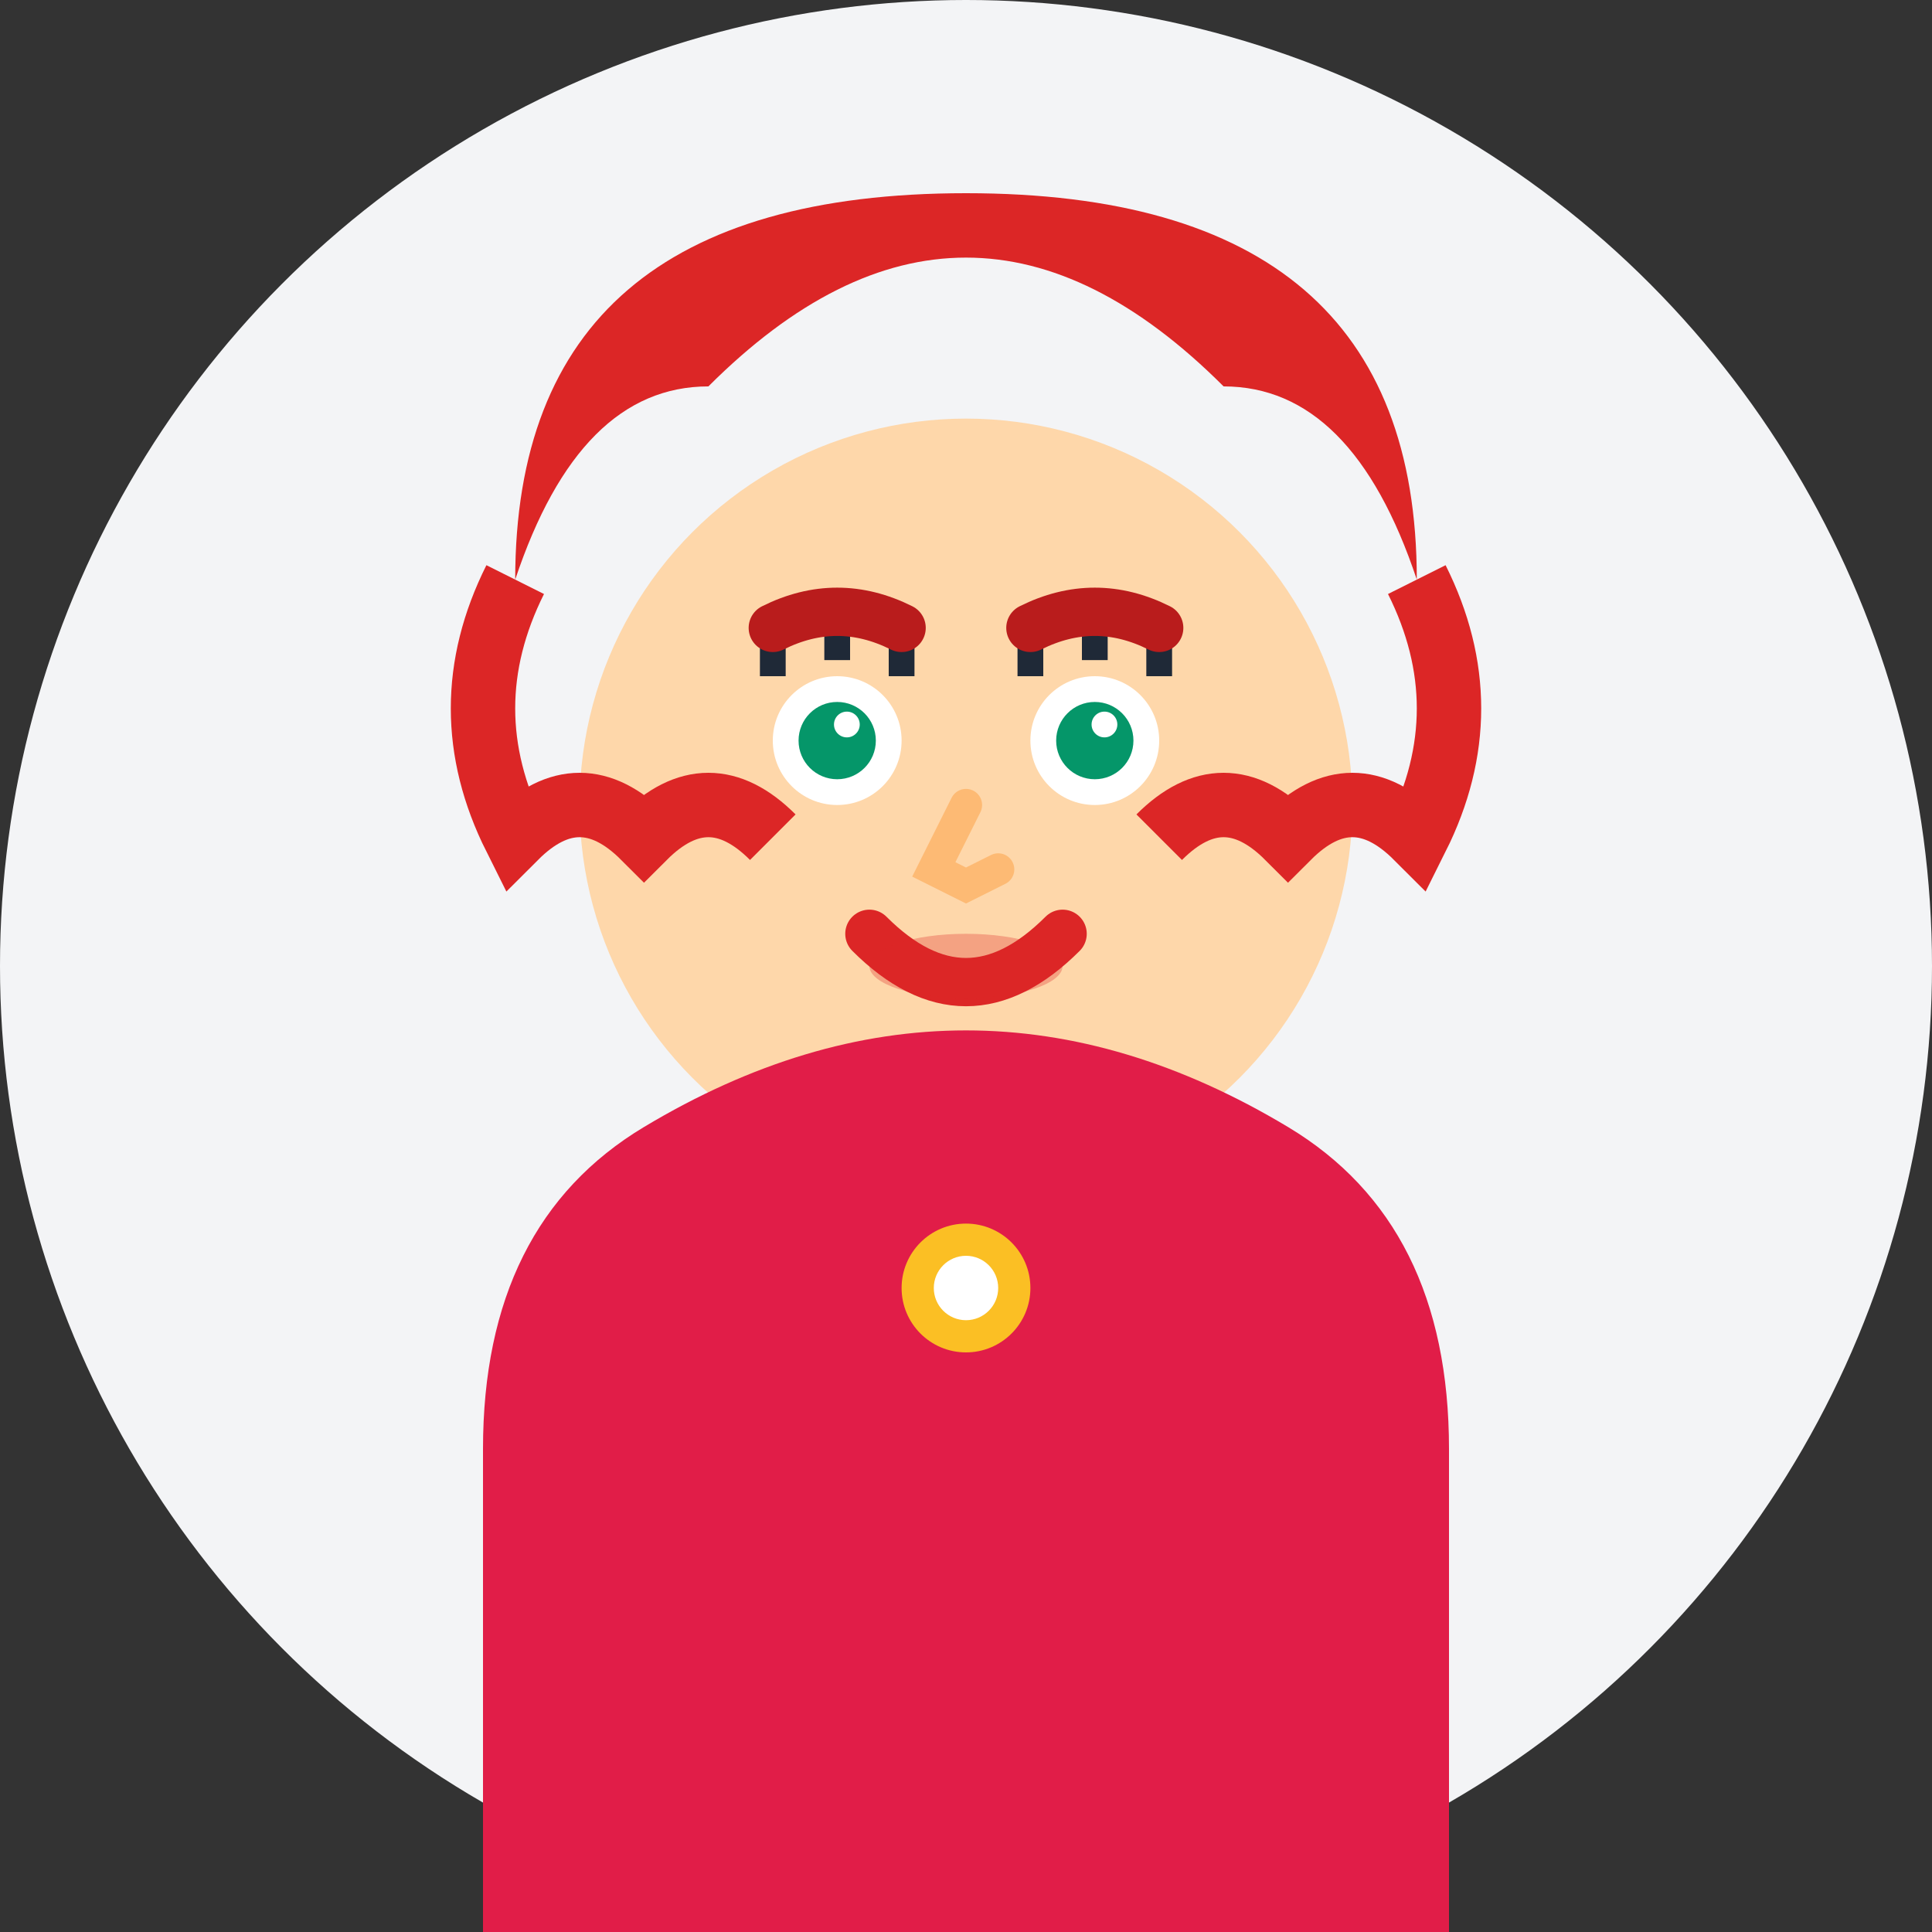 <svg width="60" height="60" viewBox="0 0 60 60" fill="none" xmlns="http://www.w3.org/2000/svg">
  <rect x="0" y="0" width="60" height="60" fill="#333333" stroke="none"/>
  <!-- Background circle -->
  <circle cx="30" cy="30" r="30" fill="#f3f4f6"/>
  
  <!-- Face -->
  <circle cx="30" cy="25" r="12" fill="#fed7aa"/>
  
  <!-- Hair (long, wavy style) -->
  <path d="M16 18 Q16 6 30 6 Q44 6 44 18 Q42 12 38 12 Q34 8 30 8 Q26 8 22 12 Q18 12 16 18" fill="#dc2626"/>
  <path d="M16 18 Q14 22 16 26 Q18 24 20 26 Q22 24 24 26" stroke="#dc2626" stroke-width="2" fill="none"/>
  <path d="M44 18 Q46 22 44 26 Q42 24 40 26 Q38 24 36 26" stroke="#dc2626" stroke-width="2" fill="none"/>
  
  <!-- Eyes -->
  <circle cx="26" cy="23" r="2" fill="white"/>
  <circle cx="34" cy="23" r="2" fill="white"/>
  <circle cx="26" cy="23" r="1.2" fill="#059669"/>
  <circle cx="34" cy="23" r="1.2" fill="#059669"/>
  <circle cx="26.3" cy="22.5" r="0.4" fill="white"/>
  <circle cx="34.3" cy="22.5" r="0.4" fill="white"/>
  
  <!-- Eyelashes -->
  <path d="M24 21 L24 20" stroke="#1f2937" stroke-width="0.8"/>
  <path d="M26 20.5 L26 19.5" stroke="#1f2937" stroke-width="0.8"/>
  <path d="M28 21 L28 20" stroke="#1f2937" stroke-width="0.8"/>
  <path d="M32 21 L32 20" stroke="#1f2937" stroke-width="0.8"/>
  <path d="M34 20.5 L34 19.5" stroke="#1f2937" stroke-width="0.8"/>
  <path d="M36 21 L36 20" stroke="#1f2937" stroke-width="0.8"/>
  
  <!-- Eyebrows (well-shaped) -->
  <path d="M24 19.5 Q26 18.5 28 19.5" stroke="#b91c1c" stroke-width="1.5" fill="none" stroke-linecap="round"/>
  <path d="M32 19.5 Q34 18.5 36 19.5" stroke="#b91c1c" stroke-width="1.5" fill="none" stroke-linecap="round"/>
  
  <!-- Nose -->
  <path d="M30 25 L29 27 L30 27.5 L31 27" stroke="#fdba74" stroke-width="1" fill="none" stroke-linecap="round"/>
  
  <!-- Mouth (bright smile) -->
  <path d="M27 29 Q30 32 33 29" stroke="#dc2626" stroke-width="1.5" fill="none" stroke-linecap="round"/>
  
  <!-- Lipstick -->
  <ellipse cx="30" cy="30" rx="3" ry="1" fill="#dc2626" opacity="0.3"/>
  
  <!-- Body/shoulders -->
  <path d="M15 45 Q15 38 20 35 Q25 32 30 32 Q35 32 40 35 Q45 38 45 45 L45 60 L15 60 Z" fill="#e11d48"/>
  
  <!-- Jewelry/necklace -->
  <circle cx="30" cy="40" r="2" fill="#fbbf24"/>
  <circle cx="30" cy="40" r="1" fill="white"/>
</svg>

